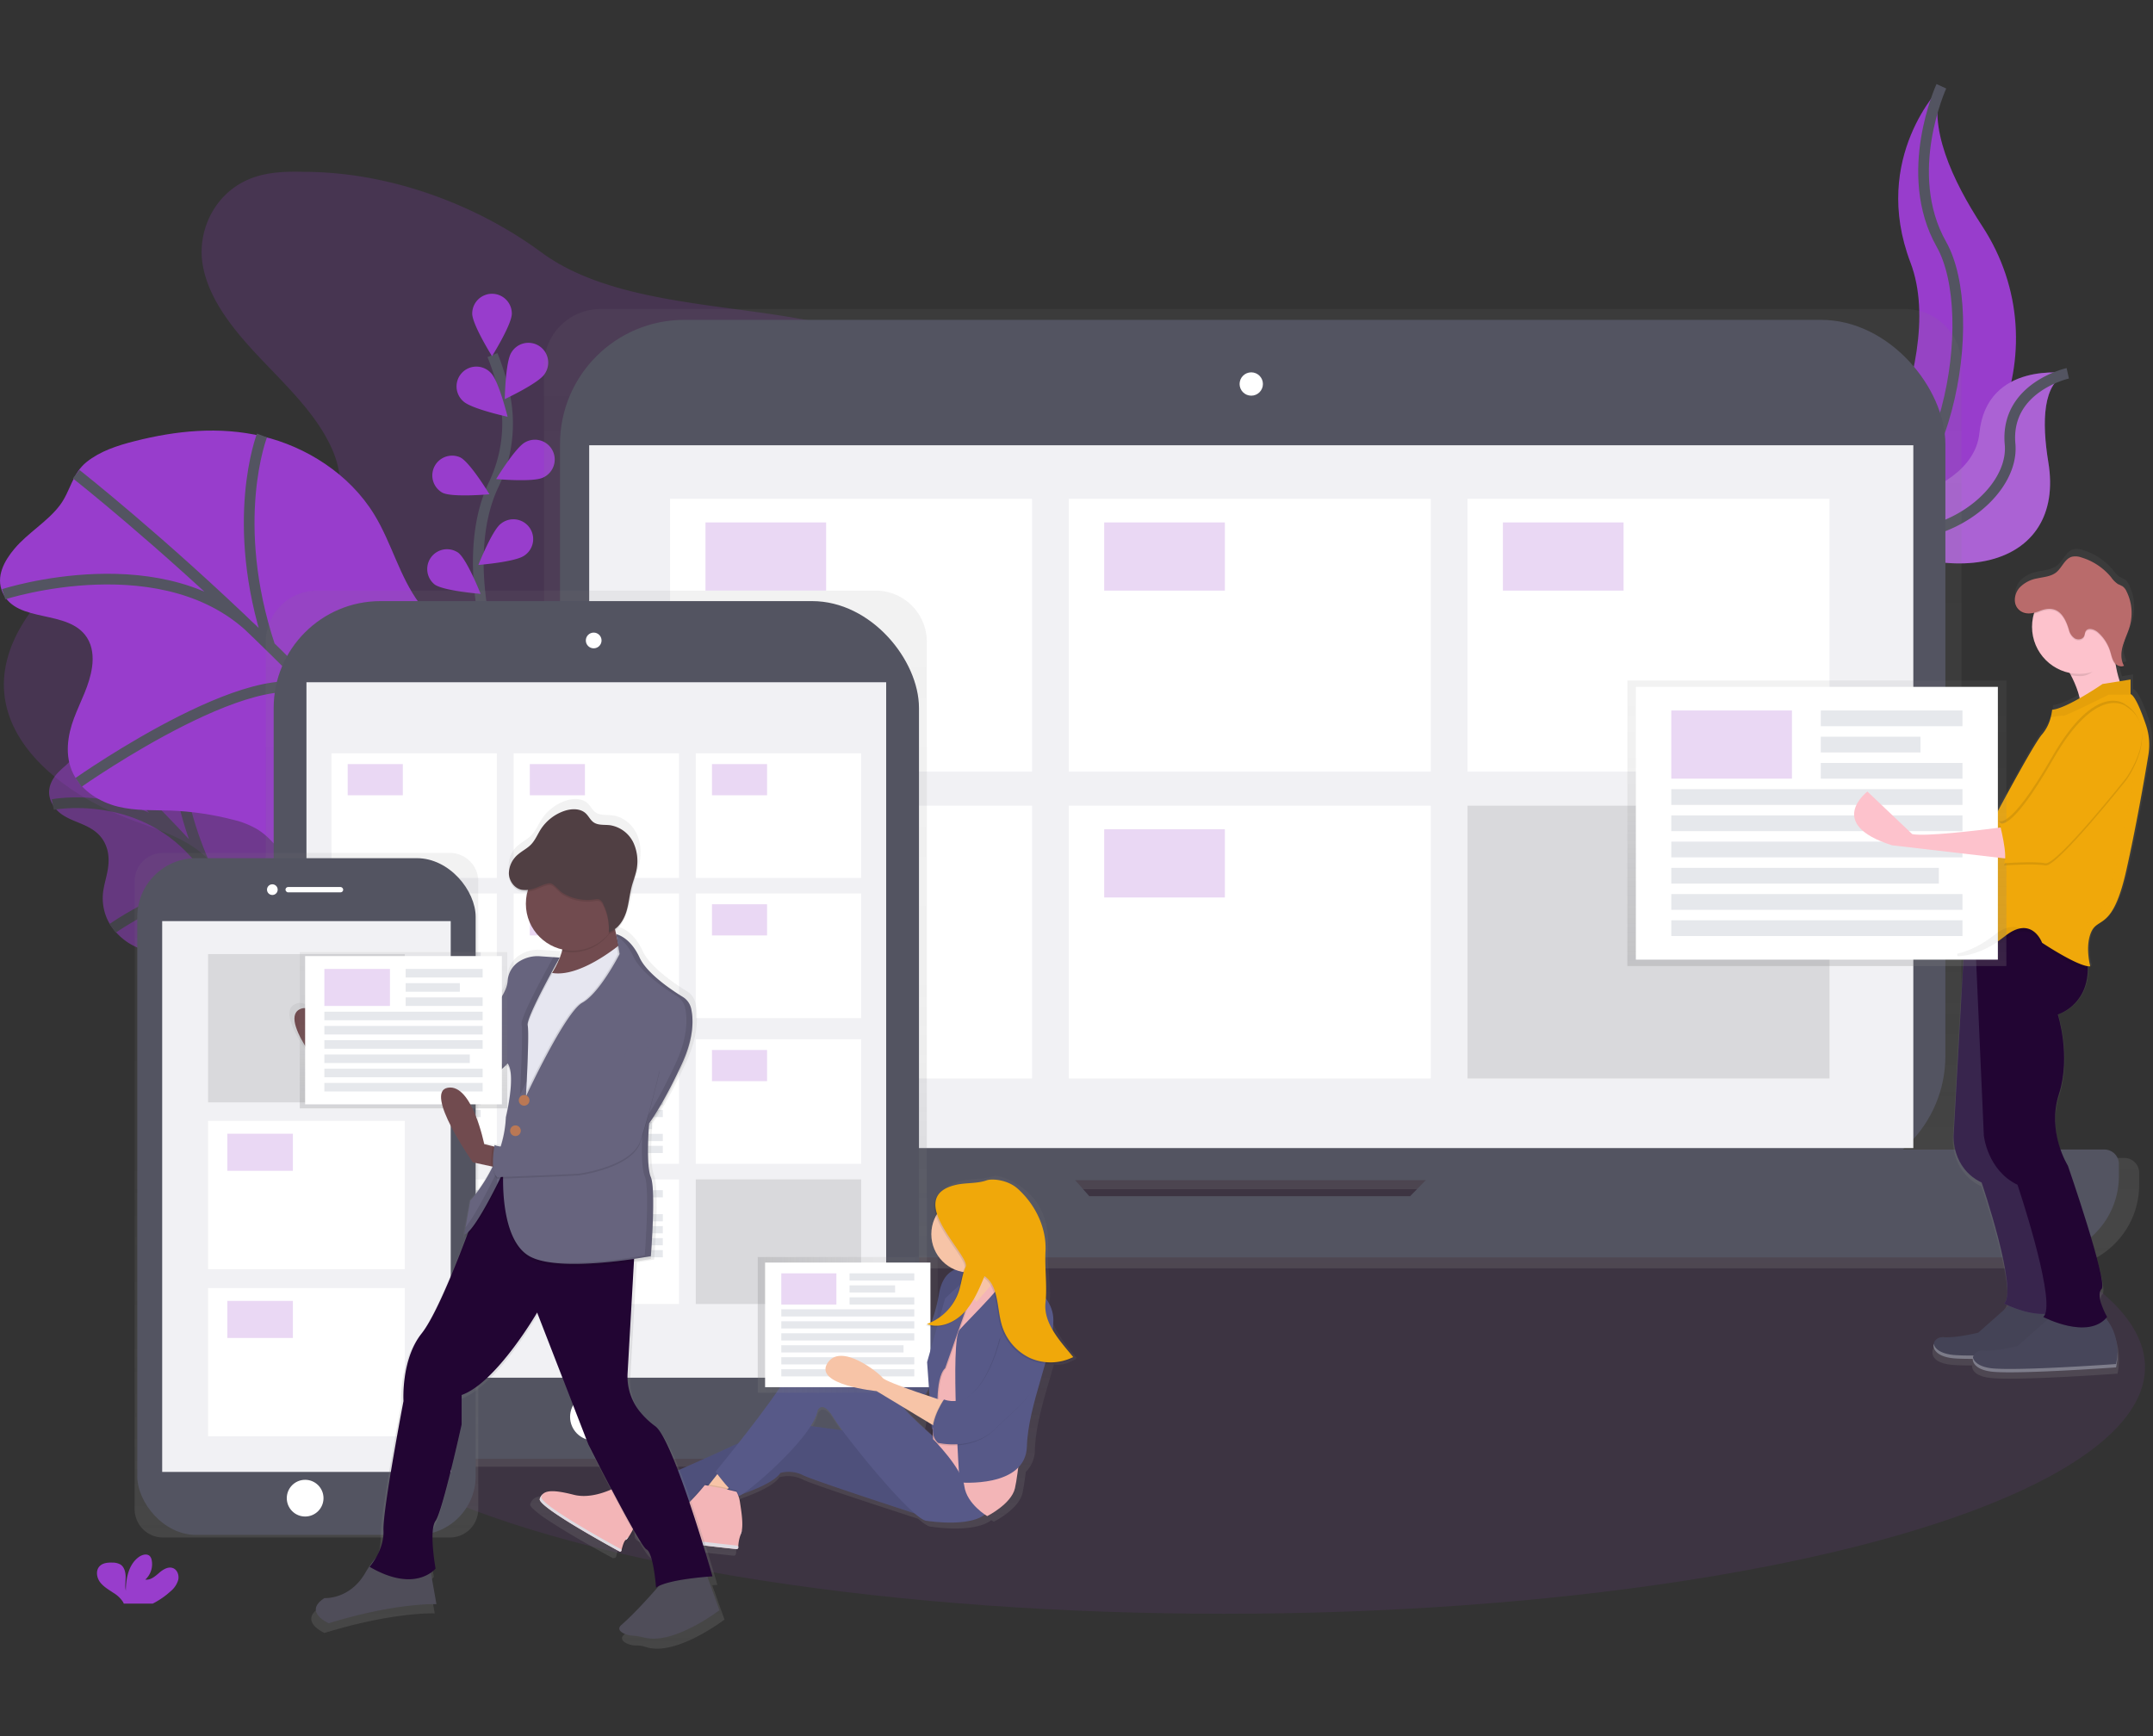 <svg xmlns="http://www.w3.org/2000/svg" viewBox="0 0 403 325"><rect x="0" y="0" width="403" height="325" fill="#333333" stroke="none"/><defs><linearGradient x1="49.997%" y1="100%" x2="49.997%" y2="-.004%" id="a"><stop stop-color="gray" stop-opacity=".25" offset="0%"/><stop stop-color="gray" stop-opacity=".12" offset="54%"/><stop stop-color="gray" stop-opacity=".1" offset="100%"/></linearGradient><linearGradient x1="50.003%" y1="99.998%" x2="50.003%" y2="0%" id="b"><stop stop-color="gray" stop-opacity=".25" offset="0%"/><stop stop-color="gray" stop-opacity=".12" offset="54%"/><stop stop-color="gray" stop-opacity=".1" offset="100%"/></linearGradient><linearGradient x1="50%" y1="100%" x2="50%" y2="0%" id="c"><stop stop-color="gray" stop-opacity=".25" offset="0%"/><stop stop-color="gray" stop-opacity=".12" offset="54%"/><stop stop-color="gray" stop-opacity=".1" offset="100%"/></linearGradient><linearGradient x1="49.994%" y1="100.059%" x2="49.994%" y2="-.001%" id="d"><stop stop-color="gray" stop-opacity=".25" offset="0%"/><stop stop-color="gray" stop-opacity=".12" offset="54%"/><stop stop-color="gray" stop-opacity=".1" offset="100%"/></linearGradient><linearGradient x1="0%" y1="49.993%" x2="100%" y2="49.993%" id="e"><stop stop-color="gray" stop-opacity=".25" offset="0%"/><stop stop-color="gray" stop-opacity=".12" offset="54%"/><stop stop-color="gray" stop-opacity=".1" offset="100%"/></linearGradient><linearGradient x1="50%" y1="100.008%" x2="50%" y2=".02%" id="f"><stop stop-color="gray" stop-opacity=".25" offset="0%"/><stop stop-color="gray" stop-opacity=".12" offset="54%"/><stop stop-color="gray" stop-opacity=".1" offset="100%"/></linearGradient><linearGradient x1="49.995%" y1="100%" x2="49.995%" y2="0%" id="g"><stop stop-color="gray" stop-opacity=".25" offset="0%"/><stop stop-color="gray" stop-opacity=".12" offset="54%"/><stop stop-color="gray" stop-opacity=".1" offset="100%"/></linearGradient><linearGradient x1="50.1%" y1="100.116%" x2="50.1%" y2="-.001%" id="h"><stop stop-color="gray" stop-opacity=".25" offset="0%"/><stop stop-color="gray" stop-opacity=".12" offset="54%"/><stop stop-color="gray" stop-opacity=".1" offset="100%"/></linearGradient><linearGradient x1="50.003%" y1="100%" x2="50.003%" y2="0%" id="i"><stop stop-color="gray" stop-opacity=".25" offset="0%"/><stop stop-color="gray" stop-opacity=".12" offset="54%"/><stop stop-color="gray" stop-opacity=".1" offset="100%"/></linearGradient></defs><g transform="translate(0 16)" fill="none" fill-rule="evenodd"><path d="M56.876 16.172c-2.988-.085-6.05 0-8.853.86-7.627 2.343-11.241 10.01-10.066 16.635 1.175 6.626 6.01 12.398 11.026 17.674 5.016 5.275 10.451 10.492 13.202 16.798 1.372 3.148 2.013 6.674.62 9.818-2.151 4.845-8.635 7.552-14.86 8.115-6.225.564-12.476-.534-18.723-.9-2.621-.153-5.316-.171-7.786.537-2.71.771-4.967 2.347-7.044 3.99-8.115 6.435-14.61 15.226-13.55 24.446 1.186 10.466 11.767 18.737 23.357 23.175 3.837 1.483 7.896 2.662 11.274 4.76 8.898 5.536 10.896 15.917 10.01 25.078-.886 9.161-3.904 18.333-2.224 27.413 1.976 10.562 10.721 20.105 22.519 24.562 10.51 3.97 23.664 3.707 32.996-1.895 4.549-2.736 7.99-6.536 10.981-10.466a84.433 84.433 0 0010.919-18.908c1.301-3.148 2.525-6.533 5.561-8.72 1.854-1.346 4.256-2.098 6.633-2.684 7.162-1.765 14.707-2.247 21.937-3.819s14.485-4.504 18.415-9.743c5.56-7.415 2.966-16.913 2.991-25.633.045-19.894 14.5-37.701 19.835-57.095 1.743-6.336 2.392-13.347-1.501-19-2.644-3.838-7.104-6.607-11.79-8.747-10.31-4.704-22.03-6.8-33.556-8.838-16.02-2.833-35.473-3.2-47.89-12.365-11.896-8.779-28.198-15.048-44.433-15.048z" fill="#983DCC" fill-rule="nonzero" opacity=".2"/><g opacity=".5"><path d="M10.136 129.52c-.793 1.171-1.446 2.873-.408 4.857 2.04 3.892 7.082 3.092 9.532 6.818a6.814 6.814 0 011.057 3.444c.093 2.11-.56 3.77-.897 5.628a9.513 9.513 0 00.971 6.428 11.352 11.352 0 005.19 4.631c1.899.838 3.708 1.053 5.525 1.46a34.001 34.001 0 016.55 2.225c1 .42 1.94.968 2.796 1.632a20.358 20.358 0 012.829 3.047l7.886 9.736a27.873 27.873 0 003.336 3.648 20.098 20.098 0 004.345 2.673c3.148 1.568 6.44 3.174 9.173 2.992 2.732-.182 4.63-2.818 3.336-6.503-1.223-3.507-4.671-6.462-6.236-9.962-2.465-5.517.764-9.64-1.3-15.163-1.98-5.31-7.53-8.869-11.075-13.718-2.543-3.448-3.96-7.46-6.25-11.081-3.338-5.19-8.306-9.162-12.977-11.171a25.185 25.185 0 00-13.035-1.806c-1.69.186-3.356.501-4.557 1.513-1.275 1.075-1.112 3.085-1.942 4.512-.953 1.642-2.77 2.573-3.849 4.16z" fill="#983DCC" fill-rule="nonzero"/><path d="M15.086 122.053s39.477 36.908 55.396 65.644M9.88 134.603s15.776-3.066 26.694 9.231M21.092 157.778s17.425-12.186 23.453-5.098M33.445 121.052s-1.835 9.328 4.768 24.566M63.802 157.255s-1.543 6.118-13.94 1.62M51.215 178.655s7.567-8.746 4.126-13.04" stroke="#535461" stroke-width="2"/></g><path d="M2.718 86.71C.864 88.9-.872 91.934.493 94.926c2.625 5.872 12.342 2.999 15.809 8.467 1.038 1.635 1.179 3.634.938 5.417-.467 3.489-2.195 6.451-3.389 9.64-1.194 3.188-1.813 7.044-.13 10.41 1.62 3.259 5.035 5.316 8.342 6.136 3.307.82 6.622.634 9.925.741 3.924.154 7.82.728 11.623 1.713 1.67.378 3.27 1.022 4.738 1.906 1.687 1.079 3.051 2.662 4.386 4.219L64.599 157.4c1.575 1.854 3.184 3.707 5.138 5.068 2.254 1.568 4.82 2.365 7.345 3.133 5.431 1.66 11.122 3.336 16.312 2.198 5.19-1.138 9.547-6.098 8.25-11.841-1.235-5.469-6.804-9.347-8.68-14.704-2.966-8.442 4.357-16.272 2.158-24.862-2.106-8.238-11.441-12.487-16.632-19.46-3.707-4.998-5.168-11.25-8.408-16.566-4.679-7.674-12.835-12.757-20.955-14.688-8.119-1.932-16.286-1.031-23.901.9-3.226.82-6.451 1.854-9.01 3.9-2.717 2.177-3.029 5.48-5.008 8.105-2.295 3.051-5.992 5.16-8.49 8.127z" fill="#983DCC" fill-rule="nonzero"/><path d="M14.266 72.77s62.905 49.494 84.07 92.538M.693 95.237s30.539-9.88 47.285 7.289M14.707 130.458s36.374-25.582 45.569-15.605M49.035 65.533s-6.27 16.087 1.483 39.47M95.026 116.625s-4.75 10.652-26.657 6.926M64.917 156.076s16.858-16.861 11.705-22.986" stroke="#535461" stroke-width="2"/><ellipse fill="#983DCC" fill-rule="nonzero" opacity=".1" cx="229.109" cy="239.931" rx="172.397" ry="46.165"/><path d="M363.386.152s-13.284 13.284-5.784 32.996c7.5 19.713-12.857 52.494-12.857 52.494s.219-.033.623-.104c27.283-4.82 40.841-36.021 25.67-59.204-5.639-8.616-10.27-18.723-7.652-26.182z" fill="#983DCC" fill-rule="nonzero"/><path d="M363.386.152s-7.5 16.283 0 29.567c7.5 13.284 1.286 50.566-18.641 55.923" stroke="#535461" stroke-width="2"/><path d="M387.047 53.884s-15.16-2.413-16.54 11.17C369.13 78.64 341.36 80.523 341.36 80.523l.519.345c22.927 15.048 44.86 9.587 41.523-10.38-1.212-7.445-1.112-14.92 3.645-16.603z" fill="#983DCC" fill-rule="nonzero"/><path d="M387.047 53.884s-15.16-2.413-16.54 11.17C369.13 78.64 341.36 80.523 341.36 80.523l.519.345c22.927 15.048 44.86 9.587 41.523-10.38-1.212-7.445-1.112-14.92 3.645-16.603z" fill="#F5F5F5" fill-rule="nonzero" opacity=".2"/><path d="M387.047 53.884s-11.768 2.595-10.8 13.28c.968 10.685-17.473 23.524-34.887 13.347M91.463 103.734s-4.916-16.683.923-28.97a26.356 26.356 0 002.132-16.535 44.33 44.33 0 00-2.34-7.76" stroke="#535461" stroke-width="2"/><path d="M95.804 42.702c0 2.047-3.707 7.975-3.707 7.975s-3.708-5.932-3.708-7.975a3.707 3.707 0 017.415 0zM101.929 54.032c-1.112 1.717-7.445 4.683-7.445 4.683s.115-6.992 1.228-8.709a3.707 3.707 0 116.217 4.026zM101.662 73.393c-1.828.92-8.79.285-8.79.285s3.63-5.976 5.453-6.896a3.707 3.707 0 113.337 6.614v-.003zM98.162 87.993c-1.646 1.216-8.616 1.764-8.616 1.764s2.566-6.502 4.212-7.719a3.707 3.707 0 114.404 5.955zM86.71 59.112c1.483 1.423 8.3 2.903 8.3 2.903s-1.671-6.789-3.14-8.212a3.707 3.707 0 10-5.16 5.312v-.003zM82.828 76.24c1.828.92 8.79.286 8.79.286s-3.629-5.977-5.453-6.896a3.707 3.707 0 00-3.337 6.614v-.004zM81.345 93.406c1.646 1.216 8.616 1.764 8.616 1.764s-2.565-6.503-4.211-7.719a3.707 3.707 0 00-4.405 5.955z" fill="#983DCC" fill-rule="nonzero"/><path d="M397.59 200.759h-31.546a10.514 10.514 0 001.112-4.698V52.405c-.004-5.83-4.732-10.555-10.562-10.555H112.395c-5.833 0-10.562 4.729-10.562 10.562v143.65c.001 1.63.382 3.238 1.112 4.697H70.282a2.792 2.792 0 00-2.792 2.791v2.25c0 8.63 6.995 15.624 15.624 15.624h301.668c8.628 0 15.623-6.995 15.623-15.623v-2.25a2.792 2.792 0 00-2.814-2.792zm-194.377 8.934l-2.707-3.073h67.146l-2.996 3.073h-61.443z" fill="url(#a)" fill-rule="nonzero"/><rect fill="#535461" fill-rule="nonzero" x="104.824" y="43.878" width="259.314" height="161.048" rx="23.26"/><path fill="#F1F1F4" fill-rule="nonzero" d="M110.286 67.353h247.851v131.566H110.286z"/><circle fill="#FFF" fill-rule="nonzero" cx="234.211" cy="55.886" r="2.184"/><path d="M272.48 199.19l-8.528 8.735h-60.06l-7.697-8.735H73.978a2.729 2.729 0 00-2.728 2.729v2.202a15.267 15.267 0 0015.286 15.267h294.816c8.432 0 15.267-6.835 15.267-15.267v-2.202a2.729 2.729 0 00-2.728-2.729H272.479z" fill="#535461" fill-rule="nonzero"/><path fill="#FFF" fill-rule="nonzero" d="M125.423 77.378h67.761v51.066h-67.761z"/><path fill="#983DCC" fill-rule="nonzero" opacity=".2" d="M132.052 81.798h22.586v12.765h-22.586z"/><path fill="#FFF" fill-rule="nonzero" d="M200.058 77.378h67.761v51.066h-67.761z"/><path fill="#983DCC" fill-rule="nonzero" opacity=".2" d="M206.683 81.798h22.586v12.765h-22.586z"/><path fill="#FFF" fill-rule="nonzero" d="M274.689 77.378h67.761v51.066h-67.761z"/><path fill="#983DCC" fill-rule="nonzero" opacity=".2" d="M281.318 81.798h22.586v12.765h-22.586z"/><path fill="#FFF" fill-rule="nonzero" d="M125.423 134.825h67.761v51.066h-67.761z"/><path fill="#983DCC" fill-rule="nonzero" opacity=".2" d="M132.052 139.244h22.586v12.765h-22.586z"/><path fill="#FFF" fill-rule="nonzero" d="M200.058 134.825h67.761v51.066h-67.761z"/><path fill="#983DCC" fill-rule="nonzero" opacity=".2" d="M206.683 139.244h22.586v12.765h-22.586z"/><path fill="#000" fill-rule="nonzero" opacity=".1" d="M274.689 134.825h67.761v51.066h-67.761z"/><path d="M163.895 94.562H59.345a9.576 9.576 0 00-9.595 9.573V249a9.576 9.576 0 009.591 9.565h104.55a9.576 9.576 0 009.592-9.565V104.135a9.572 9.572 0 00-9.588-9.573z" fill="url(#b)" fill-rule="nonzero"/><rect fill="#535461" fill-rule="nonzero" x="51.226" y="96.527" width="120.789" height="160.562" rx="20"/><path fill="#F1F1F4" fill-rule="nonzero" d="M57.362 111.717h108.513v130.187H57.362z"/><circle fill="#FFF" fill-rule="nonzero" cx="111.127" cy="103.894" r="1.472"/><circle fill="#FFF" fill-rule="nonzero" cx="111.127" cy="249.233" r="4.419"/><path fill="#FFF" fill-rule="nonzero" d="M62.052 125.019h30.95v23.327h-30.95z"/><path fill="#983DCC" fill-rule="nonzero" opacity=".2" d="M65.081 127.04h10.318v5.832H65.081z"/><path fill="#FFF" fill-rule="nonzero" d="M96.145 125.019h30.95v23.327h-30.95z"/><path fill="#983DCC" fill-rule="nonzero" opacity=".2" d="M99.171 127.04h10.318v5.832H99.171z"/><path fill="#FFF" fill-rule="nonzero" d="M130.235 125.019h30.95v23.327h-30.95z"/><path fill="#983DCC" fill-rule="nonzero" opacity=".2" d="M133.264 127.04h10.318v5.832h-10.318z"/><path fill="#FFF" fill-rule="nonzero" d="M62.052 151.26h30.95v23.327h-30.95z"/><path fill="#983DCC" fill-rule="nonzero" opacity=".2" d="M65.081 153.281h10.318v5.832H65.081z"/><path fill="#E6E8EC" fill-rule="nonzero" d="M77.864 155.524h8.523v1.346h-8.523zM65.081 162.253h24.896v1.346H65.081zM65.081 164.496h24.896v1.346H65.081zM65.081 166.739H87.96v1.346H65.081zM65.081 168.982h24.896v1.346H65.081zM65.081 171.225h24.896v1.346H65.081z"/><path fill="#FFF" fill-rule="nonzero" d="M96.145 151.26h30.95v23.327h-30.95z"/><path fill="#983DCC" fill-rule="nonzero" opacity=".2" d="M99.171 153.281h10.318v5.832H99.171z"/><path fill="#E6E8EC" fill-rule="nonzero" d="M99.171 166.739h22.879v1.346H99.171zM99.171 168.982h24.896v1.346H99.171zM99.171 171.225h24.896v1.346H99.171z"/><path fill="#FFF" fill-rule="nonzero" d="M130.235 151.26h30.95v23.327h-30.95z"/><path fill="#983DCC" fill-rule="nonzero" opacity=".2" d="M133.264 153.281h10.318v5.832h-10.318z"/><path fill="#FFF" fill-rule="nonzero" d="M62.052 178.54h30.95v23.327h-30.95z"/><path fill="#983DCC" fill-rule="nonzero" opacity=".2" d="M65.081 180.56h10.318v5.832H65.081z"/><path fill="#E6E8EC" fill-rule="nonzero" d="M77.864 180.56h12.112v1.346H77.864zM77.864 182.803h8.523v1.346h-8.523zM77.864 185.046h12.112v1.346H77.864zM65.081 187.289h24.896v1.346H65.081zM65.081 189.532h24.896v1.346H65.081zM65.081 191.775h24.896v1.346H65.081zM65.081 194.018H87.96v1.346H65.081zM65.081 196.261h24.896v1.346H65.081zM65.081 198.504h24.896v1.346H65.081z"/><path fill="#FFF" fill-rule="nonzero" d="M96.145 178.54h30.95v23.327h-30.95z"/><path fill="#983DCC" fill-rule="nonzero" opacity=".2" d="M99.171 180.56h10.318v5.832H99.171z"/><path fill="#E6E8EC" fill-rule="nonzero" d="M111.958 180.56h12.112v1.346h-12.112zM111.958 182.803h8.523v1.346h-8.523zM111.958 185.046h12.112v1.346h-12.112zM99.171 187.289h24.896v1.346H99.171zM99.171 189.532h24.896v1.346H99.171zM99.171 191.775h24.896v1.346H99.171zM99.171 194.018h22.879v1.346H99.171zM99.171 196.261h24.896v1.346H99.171zM99.171 198.504h24.896v1.346H99.171z"/><path fill="#FFF" fill-rule="nonzero" d="M130.235 178.54h30.95v23.327h-30.95z"/><path fill="#983DCC" fill-rule="nonzero" opacity=".2" d="M133.264 180.56h10.318v5.832h-10.318z"/><path fill="#FFF" fill-rule="nonzero" d="M62.052 204.781h30.95v23.327h-30.95z"/><path fill="#983DCC" fill-rule="nonzero" opacity=".2" d="M65.081 206.802h10.318v5.832H65.081z"/><path fill="#E6E8EC" fill-rule="nonzero" d="M77.864 206.802h12.112v1.346H77.864zM77.864 209.045h8.523v1.346h-8.523zM77.864 211.288h12.112v1.346H77.864zM65.081 213.531h24.896v1.346H65.081zM65.081 215.774h24.896v1.346H65.081zM65.081 218.017h24.896v1.346H65.081zM65.081 220.26H87.96v1.346H65.081zM65.081 222.503h24.896v1.346H65.081zM65.081 224.746h24.896v1.346H65.081z"/><path fill="#FFF" fill-rule="nonzero" d="M96.145 204.781h30.95v23.327h-30.95z"/><path fill="#983DCC" fill-rule="nonzero" opacity=".2" d="M99.171 206.802h10.318v5.832H99.171z"/><path fill="#E6E8EC" fill-rule="nonzero" d="M111.958 206.802h12.112v1.346h-12.112zM111.958 209.045h8.523v1.346h-8.523zM111.958 211.288h12.112v1.346h-12.112zM99.171 213.531h24.896v1.346H99.171zM99.171 215.774h24.896v1.346H99.171zM99.171 218.017h24.896v1.346H99.171z"/><path fill="#000" fill-rule="nonzero" opacity=".1" d="M130.235 204.781h30.95v23.327h-30.95z"/><path d="M84.204 143.664H30.52a5.31 5.31 0 00-5.32 5.298v117.56a5.31 5.31 0 005.32 5.297h53.684a5.31 5.31 0 005.32-5.298V148.965a5.31 5.31 0 00-5.32-5.301z" fill="url(#c)" fill-rule="nonzero"/><rect fill="#535461" fill-rule="nonzero" x="25.693" y="144.65" width="63.342" height="126.684" rx="11"/><path fill="#F1F1F4" fill-rule="nonzero" d="M30.357 156.432h54.01v103.112h-54.01z"/><circle fill="#FFF" fill-rule="nonzero" cx="50.977" cy="150.541" r="1"/><rect fill="#FFF" fill-rule="nonzero" x="53.436" y="150.048" width="10.804" height="1" rx=".5"/><circle fill="#FFF" fill-rule="nonzero" cx="57.117" cy="264.456" r="3.437"/><path fill="#000" fill-rule="nonzero" opacity=".1" d="M38.947 162.605h36.83v27.758h-36.83z"/><path fill="#FFF" fill-rule="nonzero" d="M38.947 193.833h36.83v27.758h-36.83z"/><path fill="#983DCC" fill-rule="nonzero" opacity=".2" d="M42.55 196.235h12.275v6.94H42.55z"/><path fill="#FFF" fill-rule="nonzero" d="M38.947 225.124h36.83v27.758h-36.83z"/><path fill="#983DCC" fill-rule="nonzero" opacity=".2" d="M42.55 227.526h12.275v6.94H42.55z"/><path d="M201.56 238.237c-2.492-3.021-5.51-6.495-5.087-10.518.34-3.259-.479-6.27-.315-9.535.23-4.642-.709-8.28-4.053-11.256-1.954-1.74-5.22-3.107-6.191-2.759-1.928.69-4.03.427-6.014.89-1.505.37-2.51.894-3.129 1.572-1.25 1.112-1.271 2.692-.7 4.379a7.393 7.393 0 003.663 10.38c-1.39.579-2.596 1.917-3.06 4.631a31.665 31.665 0 01-1.482 5.472c-.295.14-.597.264-.905.371.067.026.137.045.208.07-.145.056-.293.112-.438.164.267.103.543.183.823.237a31.45 31.45 0 01-4.04 7.367s-4.197.926-5.829-.694c0 0 .267.312.627.779a491.336 491.336 0 00-6.455-2.632c-1.624-.646-2.043 0-2.02.897a3 3 0 00-1.135.37c-.48-.308-.983-.578-1.505-.808-.934-.23-3.963-1.853-6.996 3.708-1.765 3.236-6.303 9.139-9.77 13.51-6.765 3.11-15.57 7.044-18.84 8.041h-2.091c-.275-.448-.468-.741-.468-.741l-.163.107-.07-.107s-4.12 2.85-8.301 2.873a7.867 7.867 0 01-1.765-.23c-1.924-.486-3.277-.7-4.245-.682-1.146-.019-1.794.252-2.198.764-.053.067-.101.138-.145.211a2.488 2.488 0 00-.122.234c-.037.081-.07.166-.104.255a.523.523 0 00.13.438c.055.08.116.157.181.23l.115.126a18.537 18.537 0 002.68 2.072c.345.234.709.471 1.09.716l.724.46.645.404.26.159.288.178.516.315.307.185.579.345.467.278c1.223.742 2.447 1.424 3.544 2.043l.771.434.075.04.493.275.856.475.59.322.274.152.296.16.06.033.511.278a.741.741 0 00.597-.163c.149-.63.512-1.98.898-2.084.385-.104 2.068-3.055 2.547-5.02h4.549c.894-.075 1.782-.21 2.658-.404-1.175.838-2.34 1.365-3.244 1.138-1.913-.474-3.726.69-3.908 1.854l-.022.07v.534c0 .023 0 .064.022.093.022.03 0 .041 0 .06.014.04.03.08.048.118v.03c.026.049.054.096.086.14l.037.049.074.093.052.051.085.082.063.052.1.074.074.048.123.07.081.045.152.07.078.034c.082.033.167.067.26.096.092.03.318.097.515.145l.196.048.286.067.152.033.623.126.304.056.248.044.571.1 1.112.182.983.149 1.279.181.282.037.46.063.66.09.452.059 1.167.148.371.044.742.09c.967.114 1.905.226 2.765.322l.998.111.504.056.215.022.604.067.338.037.411.044.582.06h.063l.371.037a.337.337 0 00.37-.33v-.037a.33.33 0 00.056-.178c.01-.555.08-1.107.208-1.646.026-.093.056-.19.085-.282l.037-.108c.041-.115.082-.23.13-.348.033-.084.062-.17.085-.256l.023-.082c0-.044.022-.092.033-.14.47-1.602-.096-4.587-.26-5.758a6.25 6.25 0 00-.255-1.112c.03.003.06.003.089 0 .241-.09.469-.215.674-.371 3.437-1.227 6.34-2.629 7.256-4.034a6.28 6.28 0 014.449.464c1.78.886 15.249 5.279 21.522 7.31 1.112.972 2.01 1.54 2.495 1.484 0 0 7.982 1.29 11.193-1.231.285.196.463.304.463.304s4.664-2.317 5.365-5.328c.226-.975.43-2.417.637-4.011a5.832 5.832 0 001.695-4.1c.144-5.061 2.105-10.841 3.559-15.99 1.765.136 2.447-.194 4.078-.995l-.07-.092.281-.119zm-26.739 7.578l-.89-.3c.302-.403.561-.835.775-1.29l.115 1.59zm-5.02 2.128l5.406 3.244.048.66a4.734 4.734 0 00.044 1.51c-2.38-2.118-5.168-4.687-5.494-5.414h-.004zm-2.206-4.723a16.177 16.177 0 01-1.412-.645l1.253.078a2.8 2.8 0 01.163.567h-.004zm-14.459 5.283s.935-2.084 3.033 1.39c.326.542.927 1.398 1.72 2.466l-6.102-.82a8.898 8.898 0 001.342-3.036h.007z" fill="url(#d)" fill-rule="nonzero"/><path d="M166.561 240.128s-4.278-1.802-7.652-3.151c-3.374-1.35-1.35 3.15-1.35 3.15s5.628 1.577 5.628 1.803c0 .226 4.727.448 4.727.448l-1.353-2.25z" fill="#F7C4A7" fill-rule="nonzero"/><path d="M166.561 240.128s-4.278-1.802-7.652-3.151c-3.374-1.35-1.35 3.15-1.35 3.15s5.628 1.577 5.628 1.803c0 .226 4.727.448 4.727.448l-1.353-2.25z" fill="#000" fill-rule="nonzero" opacity=".05"/><path d="M184.783 222.347s-7.652-4.052-9.005 3.826a32.162 32.162 0 01-5.617 13.284s-4.052.9-5.628-.675c0 0 3.826 4.501 2.024 4.953 0 0 4.053 2.925 5.854 2.025 1.802-.901 3.152-6.978 3.826-8.554.675-1.575 3.152-15.311 8.546-14.859z" fill="#575988" fill-rule="nonzero"/><path d="M184.783 222.347s-7.652-4.052-9.005 3.826a32.162 32.162 0 01-5.617 13.284s-4.052.9-5.628-.675c0 0 3.826 4.501 2.024 4.953 0 0 4.053 2.925 5.854 2.025 1.802-.901 3.152-6.978 3.826-8.554.675-1.575 3.152-15.311 8.546-14.859z" fill="#000" fill-rule="nonzero" opacity=".1"/><path d="M180.516 219.644s4.727 5.402 4.953 9.903c.226 4.5 5.402-4.727 5.854-4.953.452-.226-4.505-7.875-4.957-10.348-.452-2.473-5.85 5.398-5.85 5.398z" fill="#F7C4A7" fill-rule="nonzero"/><path fill="#F7C4A7" fill-rule="nonzero" d="M183.778 221.954l-2.98 2.699 1.405 5.684 3.826-3.6-.449-3.6zM121.541 261.965h-5.175l2.024 4.95 4.953-1.35z"/><path d="M117.56 261.25s-5.354 3.733-9.94 2.569c-4.586-1.165-5.824-.742-6.358.774-.493 1.38 12.794 8.68 14.911 9.833a.241.241 0 00.37-.16c.145-.612.494-1.924.865-2.024.485-.13 2.706-4.271 2.595-5.906-.111-1.635-2.443-5.087-2.443-5.087z" fill="#000" fill-rule="nonzero" opacity=".1"/><path d="M117.337 261.25s-5.353 3.733-9.94 2.569c-4.586-1.165-5.824-.742-6.358.774-.493 1.38 12.795 8.68 14.912 9.833a.241.241 0 00.37-.16c.145-.612.493-1.924.864-2.024.486-.13 2.707-4.271 2.595-5.906-.11-1.635-2.443-5.087-2.443-5.087z" fill="#F3B5B7" fill-rule="nonzero"/><path d="M161.608 252.285l-15.082-2.025s-24.536 11.705-27.461 11.931l.675 5.19h4.5c1.802 0 19.357-3.826 21.834-7.652a6.028 6.028 0 014.278.449c2.25 1.112 23.861 8.104 23.861 8.104l-12.605-15.997z" fill="#575988" fill-rule="nonzero"/><path d="M161.608 252.285l-15.082-2.025s-24.536 11.705-27.461 11.931l.675 5.19h4.5c1.802 0 19.357-3.826 21.834-7.652a6.028 6.028 0 014.278.449c2.25 1.112 23.861 8.104 23.861 8.104l-12.605-15.997z" fill="#000" fill-rule="nonzero" opacity=".1"/><path fill="#F7C4A7" fill-rule="nonzero" d="M134.821 259.262l-2.476 3.151 2.476 1.35 3.604-2.7z"/><path d="M177.813 255.658s-8.097-6.932-8.664-8.193c-.567-1.26-13.844-9.81-14.745-10.036-.9-.226-3.826-1.802-6.751 3.6-2.925 5.402-13.718 18.456-13.718 18.456s3.378 4.727 4.501 4.5c1.124-.226 13.718-10.803 14.63-15.982 0 0 .9-2.025 2.925 1.35 2.024 3.373 15.082 19.582 17.559 19.356 0 0 9.68 1.575 11.704-2.25 2.024-3.827-7.44-10.8-7.44-10.8z" fill="#575988" fill-rule="nonzero"/><path fill="url(#e)" fill-rule="nonzero" d="M141.836 219.318h33.704v25.4h-33.704z"/><path fill="#FFF" fill-rule="nonzero" d="M143.211 220.352h30.95v23.327h-30.95z"/><path fill="#983DCC" fill-rule="nonzero" opacity=".2" d="M146.24 222.373h10.318v5.832H146.24z"/><path fill="#E6E8EC" fill-rule="nonzero" d="M159.024 222.373h12.112v1.346h-12.112zM159.024 224.616h8.523v1.346h-8.523zM159.024 226.859h12.112v1.346h-12.112zM146.24 229.102h24.896v1.346H146.24zM146.24 231.345h24.896v1.346H146.24zM146.24 233.588h24.896v1.346H146.24zM146.24 235.831h22.879v1.346H146.24zM146.24 238.074h24.896v1.346H146.24zM146.24 240.317h24.896v1.346H146.24z"/><path d="M182.429 222.684s-2.814 1.239-3.04 6.414c-.226 5.176-5.19 13.955-5.19 13.955l.448 10.355s5.402 5.402 5.854 8.78c.452 3.377 4.282 5.627 4.282 5.627s4.5-2.25 5.19-5.19c.69-2.94 1.113-10.129 2.251-12.832 1.138-2.702.449-19.582.449-19.582l-3.378-5.855-1.802-2.024-4.727 5.402s-2.588-3.478-.337-5.05z" fill="#F3B5B7" fill-rule="nonzero"/><path d="M175.789 250.03s-.675-8.104 1.35-9.902l4.052-11.493s1.464-5.513 1.238-5.965c-.226-.453-5.29 4.39-5.29 4.39l-3.378 11.93.9 12.605 1.128-1.564z" fill="#000" fill-rule="nonzero" opacity=".1"/><path d="M175.563 250.03s-.675-8.104 1.35-9.902l4.051-11.493s1.576-5.628 1.35-6.077c-.226-.448-5.402 4.501-5.402 4.501l-3.377 11.93.9 12.606 1.128-1.564z" fill="#575988" fill-rule="nonzero"/><path d="M177.138 246.43s-11.263-3.6-11.93-4.5c-.668-.901-7.879-6.752-10.355-2.703-2.477 4.049 9.228 5.19 9.228 5.19l11.93 7.204 1.127-5.19z" fill="#F7C4A7" fill-rule="nonzero"/><path d="M135.307 262.391l-3.337-.6s-5.457 6.988-8.297 6.28c-2.84-.708-5.457 2.35-2.454 3.337 2.714.886 14.426 2.128 16.665 2.358a.326.326 0 00.37-.32c.011-.868.18-1.727.497-2.535.601-1.483 0-4.642-.166-5.843a5.813 5.813 0 00-.657-2.02l-2.62-.657z" fill="#000" fill-rule="nonzero" opacity=".1"/><path d="M135.255 262.61l-3.336-.6s-5.45 6.992-8.309 6.28c-2.858-.712-5.457 2.35-2.454 3.336 2.714.887 14.426 2.129 16.665 2.358a.326.326 0 00.37-.318c.011-.869.18-1.728.497-2.536.601-1.483 0-4.642-.166-5.843a5.813 5.813 0 00-.657-2.02l-2.61-.657z" fill="#F3B5B7" fill-rule="nonzero"/><circle fill="#000" fill-rule="nonzero" opacity=".1" cx="182.203" cy="215.032" r="7.204"/><circle fill="#F7C4A7" fill-rule="nonzero" cx="181.528" cy="215.032" r="7.204"/><path d="M188.617 222.12s8.553 2.926 8.553 9.006-4.727 15.757-4.953 23.635c-.227 7.879-12.606 6.752-12.606 6.752s-1.802-26.56 0-28.589c1.802-2.028 9.907-9.902 9.006-10.803z" fill="#575988" fill-rule="nonzero"/><path d="M187.04 234.726s-3.15 13.955-10.58 11.493c0 0-3.826 5.628-1.112 8.105 0 0 6.528 1.575 10.803-2.703 4.275-4.278 7.419-5.861 8.094-11.052.674-5.19 1.112-12.38-1.113-11.704-2.224.674-6.091 5.861-6.091 5.861z" fill="#000" fill-rule="nonzero" opacity=".1"/><path d="M187.267 234.5s-3.151 13.955-10.581 11.493c0 0-3.826 5.628-1.112 8.105 0 0 6.529 1.575 10.803-2.703 4.275-4.279 7.415-5.854 8.105-11.03.69-5.175 1.112-12.379-1.112-11.704-2.225.675-6.103 5.839-6.103 5.839z" fill="#575988" fill-rule="nonzero"/><path d="M138.881 270.407c0 .022 0 .044-.022.063-.161.384-.285.782-.37 1.19.051-.178.114-.37.188-.538.095-.23.164-.47.204-.715zM121.337 270.97c-.926-.304-1.316-.804-1.33-1.33-.371.74-.141 1.556 1.167 1.986 2.714.887 14.43 2.129 16.665 2.358a.326.326 0 00.371-.322.33.33 0 00-.293-.334c-2.465-.267-13.903-1.487-16.58-2.358zM101.347 264.197c.057-.166.13-.326.219-.479a2.195 2.195 0 00-.53.875c-.494 1.38 12.794 8.676 14.91 9.833a.245.245 0 00.372-.16.245.245 0 00-.119-.27c-2.35-1.283-15.341-8.435-14.852-9.8zM117.478 271.845c-.119.034-.237.19-.345.412h.037c.097-.026.267-.219.475-.52a.437.437 0 01-.167.108z" fill="#DDDBE2" fill-rule="nonzero"/><path d="M180.527 221.372c-.634 1.398-.767 2.966-1.235 4.449a9.777 9.777 0 01-6.024 6.25c2.34.935 5.098-.207 6.907-2.098 1.809-1.89 2.866-4.408 3.881-6.855 2.625 1.765 2.306 5.82 3.185 8.98a9.958 9.958 0 005.302 6.336 9.491 9.491 0 008.12-.163c-2.407-2.937-5.833-6.963-5.425-10.87.33-3.167-1.943-5.584-1.783-8.758.222-4.508-1.483-6.788-4.727-9.68-1.887-1.69 1.082-4.078-1.35-3.377-.956.274-1.965-.742-2.903-.412-1.853.667-3.889.415-5.802.864-9.947 2.328 2.773 13.291 1.854 15.334z" fill="#000" fill-rule="nonzero" opacity=".1"/><path d="M180.753 221.146c-.634 1.397-.767 2.966-1.234 4.449a9.777 9.777 0 01-6.025 6.25c2.34.935 5.098-.207 6.907-2.098 1.81-1.89 2.866-4.408 3.882-6.855 2.624 1.765 2.306 5.82 3.184 8.98a9.958 9.958 0 005.302 6.335 9.491 9.491 0 008.12-.163c-2.407-2.936-5.606-6.302-5.191-10.195.33-3.166-.163-6.418 0-9.591.222-4.509-1.984-8.85-5.213-11.742-1.887-1.69-4.82-1.905-5.772-1.568-1.854.667-3.89.415-5.803.864-9.958 2.332 2.77 13.291 1.843 15.334z" fill="#F0A80A" fill-rule="nonzero"/><path d="M60.74 289.69c12.975-3.994 20.635-3.664 20.635-3.664l-1.064-6.032a4.56 4.56 0 00.897-.79s-1.331-7.322 0-9.153c1.331-1.832 4.994-18.47 4.994-18.47v-5.662c6.673-2.328 14.478-15.809 14.478-15.809l9.82 25.289s9.818 19.471 11.149 20.135c1.064.53 1.594 4.887 1.768 6.618l-.081.026c.04.419.06.678.06.678l.077-.052v.052c.165-.115.338-.216.519-.304-1.917 2.203-4.786 5.369-7.174 7.46-1.316 1.153 1.046 2.043 2.15 2.024a5.42 5.42 0 011.854.263c5.595 1.932 14.793-5.12 14.793-5.12l-2.302-6.421c.6-.048.97-.07.97-.07s-7.488-26.294-10.984-28.793a15.942 15.942 0 01-2.966-2.81 10.38 10.38 0 01-2.347-7.207l1.227-21.574c1.972-.289 3.244-.53 3.244-.53s.46-5.895.445-10.418c0-2.354-.096-4.42-.445-5.227-.411-.957-.541-2.87-.549-4.79 0-2.596.215-5.028.215-5.028s2.662-3.496 6.325-11.493c1.613-3.518 2.032-6.303 1.995-8.297.025-.93-.065-1.858-.267-2.766a3.466 3.466 0 00-1.568-2.176c-2.106-1.29-6.9-4.475-8.312-7.56-1.795-3.915-4.386-4.47-4.49-4.493l-.16-.69a6.47 6.47 0 002.084-3.158c.541-1.669.653-3.448 1.112-5.143.223-.815.53-1.605.742-2.42.21-.821.312-1.667.3-2.514a7.786 7.786 0 00-.741-3.578c-.86-1.768-2.573-3.159-4.523-3.389-1.076-.126-2.266.06-3.148-.567-.608-.434-.927-1.171-1.483-1.687-1.057-1-2.747-.949-4.123-.482a8.783 8.783 0 00-4.508 3.511c-.641.986-1.09 2.117-1.913 2.966-.693.708-1.602 1.16-2.365 1.79a4.82 4.82 0 00-1.854 3.708v.334c.037 1.431 1.034 2.855 2.436 3.144.367.068.742.078 1.112.03a8.987 8.987 0 006.67 11.107c-.023.119-.049.237-.075.37h.078c-.16.578-.36 1.143-.6 1.692h-.108l.27-.482-3.818-.264a6.4 6.4 0 00-3.233.605c-1.316.637-2.754 1.853-2.932 4.152-.334 4.308-8.49 10.796-8.49 10.796-2.83 4.494-21.303 5.324-21.303 5.324s.081.104.118.16l-.37-.071-1.398-.256s-4.327-12.813-8.487-10.485c-4.16 2.329 7.156 14.979 7.156 14.979l3.27.218.33.023c-.12.829-.292 1.65-.516 2.458-.044.163-.077.267-.085.292 0 0 8.601-.993 15.909-.834h.66l.467-.022c.37 4.015 6.095 12.175 6.095 12.175l3.533.742.267.055a29.541 29.541 0 01-4.3 6.522l-1.165 6.492.093-.023-.093.523c.2-.048.384-.145.538-.282-2.28 6.05-6.062 15.468-8.69 18.753-3.993 4.994-3.497 12.976-3.497 12.976s-3.992 20.97-3.826 24.795a9.862 9.862 0 01-1.442 5.239c-.783.9-1.471 1.877-2.054 2.918-2.995 5.16-7.822 4.82-7.822 4.82-4.16 2.676.815 4.841.815 4.841zm25.703-101.507l.43-.17.1-.041.412-.178.07-.034.37-.17.082-.037.393-.197.093-.048.37-.197h.03l.371-.215.09-.052.37-.215.06-.037.322-.196.074-.045.345-.218.078-.052.318-.212.03-.018.326-.226.075-.052.31-.223.05-.033.273-.2.06-.045.285-.218.06-.045.26-.204h.021l.264-.211.055-.045.249-.204.022-.018.222-.19.037-.033.22-.189.032-.03.2-.181.193-.174.026-.026.371-.37.541-.045c.46.596.642 1.653.66 2.865-.052 3.111-.993 6.952-.993 6.952a21.677 21.677 0 01-.986 5.613 3.307 3.307 0 01-1.176-.285s-.022.118-.055.318l-.32-.081-1.62-.404s-1.345-6.852-4.07-9.684z" fill="url(#f)" fill-rule="nonzero"/><path d="M131.574 276.824l3.088 8.605s-8.457 6.488-13.951 5.146a15.356 15.356 0 00-2.521-.408c-1.138-.085-3.096-.912-1.887-1.968 3.9-3.411 9.098-9.747 9.098-9.747l6.173-1.628zM80.233 276.012l1.46 8.287s-7.474-.327-20.146 3.574c0 0-4.875-2.114-.812-4.713 0 0 4.713.327 7.638-4.712 2.925-5.038 4.712-4.386 4.712-4.386l7.148 1.95z" fill="#4F4D59" fill-rule="nonzero"/><path d="M118.902 215.896l-1.431 25.21a10.43 10.43 0 002.487 7.375c.791.939 1.693 1.779 2.685 2.502 3.41 2.436 10.721 28.107 10.721 28.107s-8.286.485-10.558 2.113c0 0-.486-6.5-1.787-7.148-1.302-.649-10.885-19.65-10.885-19.65l-9.592-24.699s-7.637 13.162-14.136 15.434v5.525s-3.574 16.246-4.875 18.033c-1.302 1.787 0 8.935 0 8.935s-3.738 4.712-12.346-.327c0 0 2.762-3.088 2.595-6.825-.167-3.737 3.744-24.202 3.744-24.202s-.485-7.786 3.411-12.672c3.897-4.887 10.381-23.558 10.381-23.558l4.471-9.62 25.115 15.467z" fill="#220533" fill-rule="nonzero"/><g opacity=".1" fill="#220533" fill-rule="nonzero"><path d="M131.818 279.097s-7.31-25.67-10.722-28.106a15.479 15.479 0 01-2.82-2.666 10.31 10.31 0 01-2.348-7.207l1.431-25.21-23.96-14.771.325-.701 25.096 15.467-1.431 25.211a10.31 10.31 0 002.347 7.207 15.479 15.479 0 002.821 2.666c3.411 2.436 10.722 28.106 10.722 28.106s-8.286.486-10.559 2.114c0 0-.018-.253-.059-.664 3.196-1.094 9.157-1.446 9.157-1.446zM79.992 277.644s-1.301-7.148 0-8.935c1.301-1.787 4.875-18.033 4.875-18.033v-5.524c6.5-2.277 14.137-15.435 14.137-15.435l.567 1.465c-2.202 3.492-8.079 12.164-13.24 13.97v5.524s-3.573 16.246-4.875 18.033c-1.3 1.787 0 8.935 0 8.935s-1.813 2.28-5.817 1.972c2.985-.256 4.353-1.972 4.353-1.972z"/></g><path d="M63.012 187.627l3.192.211 1.683.111v-4.078l-2.224-.4-1.368-.249s-4.223-12.509-8.287-10.236c-4.063 2.273 7.004 14.64 7.004 14.64zM114.19 154.16s2.113 8.123 2.762 13.161c.648 5.038-15.108.975-15.108.975s6.01-7.311 2.595-11.211l9.75-2.925z" fill="#714B4F" fill-rule="nonzero"/><path d="M97.132 187.953l-.327 3.088 5.035-.326 5.035-4.386 5.034-14.136 3.256-5.031 2.435-3.089-.975-3.737s-.445.37-1.197.964c-2.473 1.895-8.279 5.828-12.52 4.742a5.057 5.057 0 01-.579-.182l-6.336 10.885 1.139 11.208z" fill="#E6E6F0" fill-rule="nonzero"/><path d="M115.328 159.376s2.595.486 4.386 4.386c1.375 3 6.013 6.091 8.086 7.363a3.466 3.466 0 011.572 2.191c.418 1.854.578 5.302-1.698 10.27-3.574 7.785-6.173 11.21-6.173 11.21s-.65 7.787.326 10.074c.975 2.288 0 14.785 0 14.785s-17.054 3.248-22.745 0c-5.691-3.247-4.876-15.79-4.876-15.79s-5.36 11.382-7.3 11.708l1.113-6.336s6.336-6.825 6.673-15.597c0 0 1.95-7.96.326-10.073 0 0-27.457 2.276-29.081.326 0 0 18.033-.812 20.795-5.19 0 0 7.96-6.336 8.286-10.559a4.671 4.671 0 012.436-3.826 6.362 6.362 0 013.64-.812l3.671.252s-6.332 11.19-5.995 12.672c.338 1.483-.326 13.321-.326 13.321s7.311-15.76 10.559-17.547c3.248-1.787 6.974-9.12 6.974-9.12l-.65-3.708" fill="#000" fill-rule="nonzero" opacity=".1"/><path d="M97.132 187.953l-.327 3.088 5.035-.326 5.035-4.386 5.034-14.136 3.256-5.031 2.435-3.089-.975-3.737s-.445.37-1.197.964l.222 1.283s-3.737 7.337-6.985 9.124c-3.247 1.787-10.558 17.547-10.558 17.547s.648-11.864.326-13.32c-.223-.994 2.625-6.47 4.475-9.892a5.057 5.057 0 01-.579-.182l-6.336 10.885 1.139 11.208zM66.204 187.842l1.683.111v-4.078l-2.224-.4c.782 1.037.756 2.84.541 4.367z" fill="#000" fill-rule="nonzero" opacity=".1"/><path d="M115.328 158.872s2.595.485 4.386 4.386c1.375 2.999 6.013 6.091 8.086 7.363a3.466 3.466 0 011.572 2.19c.418 1.854.578 5.302-1.698 10.27-3.574 7.786-6.173 11.212-6.173 11.212s-.65 7.785.326 10.073c.975 2.287 0 14.785 0 14.785s-17.054 3.248-22.745 0c-5.691-3.248-4.876-15.76-4.876-15.76s-5.36 11.37-7.3 11.693l1.113-6.336s6.336-6.825 6.673-15.597c0 0 1.95-7.96.326-10.073 0 0-6.336 6.825-13.484 6.673-7.148-.152-15.597.812-15.597.812s1.624-5.19 0-7.148c0 0 18.033-.812 20.795-5.19 0 0 7.96-6.336 8.286-10.56a4.671 4.671 0 012.44-3.84 6.362 6.362 0 013.64-.812l3.67.252s-6.335 11.204-5.998 12.665c.338 1.46-.326 13.32-.326 13.32s7.311-15.76 10.559-17.547c3.248-1.787 6.985-9.124 6.985-9.124l-.65-3.707" fill="#67647E" fill-rule="nonzero"/><path d="M118.902 175.93s-3.9 13.161-6.173 14.785c-2.273 1.624-16.083 9.91-20.147 7.96 0 0-.975 4.875.486 6.01 0 0 15.149-.593 15.271-.65 0 0 9.91-1.3 11.534-6.172 1.624-4.872 3.574-13.161 3.574-13.161l-4.545-8.772z" fill="#000" fill-rule="nonzero" opacity=".1"/><circle fill="#BA7855" fill-rule="nonzero" cx="98.107" cy="189.985" r="1"/><circle fill="#BA7855" fill-rule="nonzero" cx="96.483" cy="195.672" r="1"/><g opacity=".1" fill="#000" fill-rule="nonzero"><path d="M120.689 218.984s.975-12.509 0-14.785-.327-10.073-.327-10.073 2.596-3.411 6.173-11.211c2.277-4.968 2.114-8.416 1.698-10.27a3.466 3.466 0 00-1.575-2.191c-2.073-1.272-6.71-4.364-8.083-7.363-1.008-2.199-2.272-3.315-3.188-3.867l-.063-.37s2.595.485 4.386 4.385c1.375 3 6.013 6.091 8.082 7.363a3.466 3.466 0 011.576 2.191c.419 1.854.578 5.302-1.698 10.27-3.574 7.785-6.173 11.211-6.173 11.211s-.649 7.786.326 10.073c.975 2.288 0 14.786 0 14.786s-12.186 2.32-19.394 1.079c7.282.863 18.26-1.228 18.26-1.228zM98.77 175.93c.223 1 0 6.888-.181 10.492-.786 1.605-1.28 2.665-1.28 2.665s.65-11.863.327-13.32c-.308-1.39 5.398-11.586 5.965-12.606l1.183.082s-6.351 11.226-6.014 12.687zM80.396 189.577c7.148.163 13.484-6.674 13.484-6.674.192.266.331.565.412.883-1.854 1.746-7.045 6.073-12.758 5.932-7.148-.163-15.597.812-15.597.812s.033-.108.085-.293c4.776-.487 9.574-.707 14.374-.66zM93.068 203.224s-.067 1.016-.03 2.54c-1.69 3.336-4.767 9.09-6.143 9.32l.241-1.335c2.366-2.97 5.932-10.525 5.932-10.525z"/></g><path fill="url(#g)" fill-rule="nonzero" d="M56.112 162.223h38.836v29.267H56.112z"/><path fill="#FFF" fill-rule="nonzero" d="M57.113 162.976h36.83v27.758h-36.83z"/><path fill="#983DCC" fill-rule="nonzero" opacity=".2" d="M60.717 165.378h12.275v6.94H60.717z"/><path fill="#E6E8EC" fill-rule="nonzero" d="M75.929 165.378H90.34v1.602H75.929zM75.929 168.048h10.144v1.602H75.929zM75.929 170.717H90.34v1.602H75.929zM60.717 173.386h29.626v1.602H60.717zM60.717 176.056h29.626v1.602H60.717zM60.717 178.721h29.626v1.602H60.717zM60.717 181.391h27.224v1.602H60.717zM60.717 184.06h29.626v1.602H60.717zM60.717 186.73h29.626v1.602H60.717z"/><path d="M88.52 201.6l3.45.742 2.722.56-1.46-4.079-1.017-.256-1.583-.393s-2.272-11.363-6.821-10.547c-4.55.815 4.708 13.973 4.708 13.973z" fill="#714B4F" fill-rule="nonzero"/><path d="M91.97 202.327l2.722.574-1.46-4.078-1.017-.256a16.228 16.228 0 00-.244 3.76z" fill="#000" fill-rule="nonzero" opacity=".1"/><path d="M118.902 175.607s-3.9 13.162-6.173 14.785c-2.273 1.624-16.083 9.91-20.147 7.96 0 0-.975 4.876.486 6.01 0 0 15.149-.593 15.271-.649 0 0 9.91-1.301 11.534-6.173 1.624-4.871 3.574-13.161 3.574-13.161l-4.545-8.772z" fill="#67647E" fill-rule="nonzero"/><path d="M114.026 154.486s.33 1.271.772 3.121a8.768 8.768 0 01-9.684 4.45c.389-1.669.304-3.337-.838-4.66l9.75-2.911z" fill="#000" fill-rule="nonzero" opacity=".1"/><circle fill="#714B4F" fill-rule="nonzero" cx="107.205" cy="153.188" r="8.772"/><path d="M99.586 150.77a4.697 4.697 0 01-1.958.12c-1.368-.282-2.343-1.672-2.376-3.07a4.716 4.716 0 011.81-3.622c.74-.62 1.63-1.06 2.309-1.75.804-.82 1.242-1.924 1.854-2.888a8.575 8.575 0 014.404-3.426c1.346-.456 2.992-.508 4.026.47.53.501.842 1.224 1.435 1.647.86.612 2.024.43 3.074.552a5.858 5.858 0 014.415 3.307 8.275 8.275 0 01.43 5.62c-.204.798-.5 1.573-.719 2.366-.456 1.654-.564 3.389-1.09 5.02-.526 1.631-1.613 3.226-3.255 3.708.13-1.83-.231-3.66-1.046-5.302a1.52 1.52 0 00-.741-.823 1.798 1.798 0 00-.894 0 8.898 8.898 0 01-5.932-1.201c-.622-.371-1.594-1.672-2.261-1.802-.842-.152-2.595.875-3.485 1.075z" fill="#000" fill-rule="nonzero" opacity=".1"/><path d="M99.586 150.445a4.697 4.697 0 01-1.958.118c-1.368-.281-2.343-1.672-2.376-3.07a4.716 4.716 0 011.81-3.622c.74-.619 1.63-1.06 2.309-1.75.804-.819 1.242-1.924 1.854-2.888a8.575 8.575 0 014.404-3.425c1.346-.456 2.992-.508 4.026.47.53.501.842 1.224 1.435 1.647.86.611 2.024.43 3.074.552a5.858 5.858 0 014.415 3.307 8.275 8.275 0 01.43 5.62c-.204.798-.5 1.573-.719 2.366-.456 1.653-.564 3.389-1.09 5.02-.526 1.631-1.613 3.225-3.255 3.707.13-1.829-.231-3.659-1.046-5.301a1.52 1.52 0 00-.741-.823 1.798 1.798 0 00-.894 0 8.898 8.898 0 01-5.932-1.202c-.622-.37-1.594-1.672-2.261-1.801-.842-.152-2.595.878-3.485 1.075z" fill="#503F43" fill-rule="nonzero"/><path d="M31.947 281.874a4.327 4.327 0 001.42-2.143c.185-.853-.178-1.872-.994-2.184-.912-.348-1.887.282-2.624.923-.738.642-1.587 1.368-2.555 1.231a3.885 3.885 0 001.201-3.637 1.52 1.52 0 00-.333-.741c-.508-.542-1.424-.308-2.032.118-1.928 1.357-2.465 3.975-2.477 6.333-.192-.85-.03-1.735-.037-2.595-.007-.86-.244-1.854-.978-2.307a2.966 2.966 0 00-1.483-.352c-.868-.033-1.832.056-2.425.69-.742.786-.545 2.11.096 2.966.642.856 1.613 1.409 2.51 2.01a5.561 5.561 0 011.795 1.708c.054.097.099.199.133.304h5.424c1.22-.62 2.35-1.401 3.36-2.324z" fill="#983DCC" fill-rule="nonzero"/><path d="M402.314 118.894c-.767-2.246-1.876-5.094-2.75-5.765a.82.82 0 00-.175-.107h-.108v-2.777l-2.068.33a19.78 19.78 0 01-.742-3.074c.408.408 1.02.531 1.554.312a2.59 2.59 0 01-.093-.175l.093-.04a3.845 3.845 0 01-.5-1.884 6.862 6.862 0 01.285-1.78c.37-1.278.997-2.472 1.345-3.759a9.135 9.135 0 00.312-2.54 9.269 9.269 0 00-.964-4.189 2.447 2.447 0 00-.742-.956 9.45 9.45 0 00-.897-.438 4.846 4.846 0 01-1.305-1.301 11.7 11.7 0 00-5.654-3.774 3.31 3.31 0 00-1.809-.145c-1.39.371-1.894 2.095-3.022 3-.993.797-2.357.878-3.607 1.145s-2.506.797-3.359 1.761a3.644 3.644 0 00-.9 2.429c-.07.847.306 1.67.993 2.172.78.51 1.746.647 2.636.37a8.965 8.965 0 006.788 11.272l.241.433a18.567 18.567 0 011.683 4.394c-1.905 1.079-3.985 2.09-5.242 2.187-.05.491-.142.977-.274 1.453a8.016 8.016 0 01-1.65 3.244c-1.71 1.92-9.395 16.44-9.395 16.44s-.24.578-.638 1.564c-4.771.586-12.56 1.43-14.733.997l-8.527-8.112s-2.758 2.106-2.517 4.664l-1.539-1.46s-8.112 6.19 4.697 10.247l19.49 2.261c-1.853 5.602-3.588 12.124-3.05 15.672h.159a7.37 7.37 0 001.112-.086l-.034.63-1.876 33.613s-.426 6.19 5.34 8.964c0 0 7.043 20.706 4.27 23.057 0 0 .33.174.886.415l-5.794 5.135s-4.271 1.068-6.618.853a1.694 1.694 0 00-1.873 1.26c0 .045 0 .089-.022.134v.411c0 .015 0 .093.026.137v.052c.013.05.029.099.048.148l.019.045c.018.048.04.096.067.145v.033c.026.048.055.093.085.14l.026.042c.034.049.073.098.115.148l.033.037c.045.052.093.1.141.148l.022.019.16.137.033.026c.06.048.126.093.193.137l.044.03c.07.044.145.089.223.13h.033l.241.118h.034l.281.111.06.023.307.1h.052l.338.089h.026l.37.074h.074l.4.06h.079l.452.044c.879.066 2.061.092 3.43.085V239.828c0 .044 0 .092.025.137v.052c.013.05.029.099.049.148l.018.045c.019.048.04.096.067.144v.033c.026.049.055.093.085.141l.026.041c.035.05.073.099.115.148l.033.037c.045.052.093.1.141.149l.022.018.16.138.033.025c.06.049.126.093.193.138l.048.03c.07.044.145.088.223.13h.033l.241.118h.033l.282.11.06.023.307.1h.052l.338.09h.025l.371.073h.074l.4.06h.079l.452.044c5.561.427 23.268-.853 23.268-.853v-.111c.174-.826 1.027-5.631-1.998-9.183.089-.093.178-.193.26-.297 0 0-2.348-4.056-1.069-5.338 1.28-1.283-6.402-23.483-6.402-23.483s-4.056-6.403-1.71-13.662c2.347-7.26-.215-15.156-.215-15.156s5.599-1.665 5.714-8.557v-.642c.122.018.246.025.37.023.08.005.159.005.238 0 0 0-1.068-3.841.215-6.618 1.282-2.777 4.056-.215 6.617-11.527 1.854-8.186 3.485-17.603 4.245-22.185.33-1.84.215-3.731-.337-5.517zm-48.72 24.013l-1.946-1.853c.645.267 1.36.53 2.162.782l7.34.853c-3.277.304-6.32.467-7.556.222v-.004z" fill="url(#h)" fill-rule="nonzero"/><path d="M372.176 141.821s-15.1 2.099-18.248 1.483l-8.39-7.97s-7.97 6.083 4.616 10.065l23.49 2.725-1.468-6.303z" fill="#FDC2CC" fill-rule="nonzero"/><path d="M372.176 141.821s-15.1 2.099-18.248 1.483l-8.39-7.97s-7.97 6.083 4.616 10.065l23.49 2.725-1.468-6.303z" fill="#000" fill-rule="nonzero" opacity=".05"/><path d="M377.63 226.974l-7.34 6.503s-4.194 1.049-6.504.838c-2.31-.212-3.355 3.566 2.099 3.985 5.453.42 22.86-.838 22.86-.838s1.68-6.71-3.355-10.488h-7.76z" fill="#47465A" fill-rule="nonzero"/><path d="M377.63 226.974l-7.34 6.503s-4.194 1.049-6.504.838c-2.31-.212-3.355 3.566 2.099 3.985 5.453.42 22.86-.838 22.86-.838s1.68-6.71-3.355-10.488h-7.76z" fill="#000" fill-rule="nonzero" opacity=".05"/><path d="M389.008 234.556c-.012.764-.1 1.525-.263 2.272 0 0-17.425 1.257-22.86.838-2.621-.2-3.737-1.179-3.938-2.117-.237 1.075.712 2.5 3.938 2.747 5.453.42 22.86-.837 22.86-.837a12.12 12.12 0 00.263-2.903z" fill="#FFF" fill-rule="nonzero" opacity=".3"/><path d="M386.227 108.054s4.616 6.503 2.937 10.907c-1.68 4.404 8.798-4.616 8.798-4.616s-3.356-5.872-1.68-12.164l-10.055 5.873z" fill="#FDC2CC" fill-rule="nonzero"/><path d="M384.985 229.488l-7.34 6.502s-4.193 1.05-6.503.838c-2.31-.211-3.355 3.567 2.098 3.986 5.454.419 22.86-.838 22.86-.838s1.68-6.71-3.355-10.488h-7.76z" fill="#47465A" fill-rule="nonzero"/><path d="M387.07 228.02c-1.095 1.349-2.637 1.853-4.25 1.946-3.666.174-7.704-1.947-7.704-1.947 2.725-2.306-4.193-22.652-4.193-22.652-5.661-2.725-5.242-8.809-5.242-8.809l1.854-33.022.463-8.294 5.873-3.566 4.63 3.551 4.39 3.37c.285 1.072.469 2.168.548 3.274.508 7.708-5.583 9.52-5.583 9.52s2.517 7.76.211 14.89c-2.306 7.13 1.68 13.42 1.68 13.42s7.552 21.812 6.303 23.072c-1.25 1.26 1.02 5.246 1.02 5.246z" fill="#565171" fill-rule="nonzero"/><path d="M387.07 228.02c-1.095 1.349-2.637 1.853-4.25 1.946-3.666.174-7.704-1.947-7.704-1.947 2.725-2.306-4.193-22.652-4.193-22.652-5.661-2.725-5.242-8.809-5.242-8.809l1.854-33.022.463-8.294 5.873-3.566 4.63 3.551 4.39 3.37c.285 1.072.469 2.168.548 3.274.508 7.708-5.583 9.52-5.583 9.52s2.517 7.76.211 14.89c-2.306 7.13 1.68 13.42 1.68 13.42s7.552 21.812 6.303 23.072c-1.25 1.26 1.02 5.246 1.02 5.246z" fill="#220533" fill-rule="nonzero" opacity=".573"/><path d="M394.41 230.537c-3.567 4.404-11.953 0-11.953 0 .17-.155.299-.352.37-.571 1.54-4.182-5.19-24.176-5.19-24.176-5.661-2.725-6.302-9.228-6.302-9.228l-1.483-33.608-.193-4.353 8.824-3.37 2.71-1.034 9.02 6.921c.39 1.43.585 2.905.578 4.386-.115 6.774-5.613 8.409-5.613 8.409s2.518 7.76.212 14.889c-2.306 7.13 1.68 13.421 1.68 13.421s7.551 21.81 6.302 23.071c-1.25 1.261 1.038 5.243 1.038 5.243z" fill="#220533" fill-rule="nonzero"/><path d="M390.791 165.5c-1.813-.259-5.483-2.443-7.37-3.629l-1.179-.741s-1.887-5.243-6.922-1.257a18.841 18.841 0 01-5.468 3.092c-.759.268-1.54.464-2.336.586l.463-8.294 5.873-3.567 4.63 3.552 2.71-1.034 9.021 6.922c.39 1.424.584 2.894.578 4.37z" fill="#000" fill-rule="nonzero" opacity=".1"/><path d="M402.144 125.267c-.742 4.501-2.35 13.751-4.171 21.796-2.518 11.123-5.243 8.598-6.503 11.327-1.26 2.728-.212 6.503-.212 6.503-2.098.21-9.02-4.405-9.02-4.405s-1.887-5.242-6.922-1.257c-5.034 3.986-9.02 3.775-9.02 3.775-1.049-6.922 6.71-25.378 6.71-25.378s7.553-14.263 9.229-16.15a7.875 7.875 0 001.62-3.188c.128-.468.218-.945.267-1.427 2.725-.212 9.439-4.82 9.439-4.82l5.242-.838v2.725c.061.027.118.062.17.104.865.66 1.95 3.459 2.703 5.665.612 1.79.772 3.702.468 5.568z" fill="#F0A80A" fill-rule="nonzero"/><path d="M397.962 116.655s-5.454-4.404-13.633 9.858c-8.178 14.263-10.065 11.953-10.065 11.953s1.679 6.303.837 7.552c0 0 5.662-.419 7.76 0 2.099.419 15.1-15.93 15.1-15.93s6.726-9.24 0-13.433z" fill="#000" fill-rule="nonzero" opacity=".1"/><path d="M397.765 115.813s-5.454-4.404-13.632 9.858c-8.179 14.263-10.066 11.953-10.066 11.953s6.503 7.13 8.598 7.552c2.094.423 15.1-15.942 15.1-15.942s6.71-9.224 0-13.42z" fill="#000" fill-rule="nonzero" opacity=".1"/><path d="M374.92 144.654c.085-1.554-.5-4.286-.838-5.702 1.275-.167 2.08-.278 2.08-.278l1.483 6.302-2.725-.322zM396.505 102.604l-10.066 5.872c.424.62.815 1.26 1.171 1.92.581.12 1.172.179 1.765.179 2.688 0 3.941-2.822 5.561-4.72-.115-1.524 1.12-1.564 1.569-3.251z" fill="#000" fill-rule="nonzero" opacity=".1"/><circle fill="#FDC2CC" fill-rule="nonzero" cx="389.167" cy="101.343" r="8.809"/><path fill="url(#i)" fill-rule="nonzero" d="M304.612 111.383h70.942v53.461h-70.942z"/><path fill="#FFF" fill-rule="nonzero" d="M306.202 112.58h67.761v51.066h-67.761z"/><path fill="#983DCC" fill-rule="nonzero" opacity=".2" d="M312.831 117h22.586v12.765h-22.586z"/><path fill="#E6E8EC" fill-rule="nonzero" d="M340.819 117h26.516v2.947h-26.516zM340.819 121.912h18.66v2.947h-18.66zM340.819 126.821h26.516v2.947h-26.516zM312.831 131.729h54.503v2.947h-54.503zM312.831 136.642h54.503v2.947h-54.503zM312.831 141.551h54.503v2.947h-54.503zM312.831 146.463h50.084v2.947h-50.084zM312.831 151.372h54.503v2.947h-54.503zM312.831 156.28h54.503v2.947h-54.503z"/><path d="M378.023 94.217a6.02 6.02 0 013.3-1.73c1.223-.264 2.565-.346 3.544-1.113 1.112-.886 1.601-2.57 2.966-2.944a3.251 3.251 0 011.776.141 11.493 11.493 0 015.56 3.707c.342.505.776.939 1.28 1.28.301.127.596.27.882.43.314.247.562.57.72.938a9.117 9.117 0 01.637 6.402c-.34 1.265-.956 2.436-1.32 3.708-.363 1.271-.456 2.684.212 3.807-.645.33-1.461-.085-1.854-.686-.393-.6-.526-1.342-.742-2.035a7.786 7.786 0 00-2.272-3.533c-.66-.586-1.854-.979-2.303-.223-.177.293-.166.664-.318.968-.3.593-1.168.712-1.743.37a2.673 2.673 0 01-1.09-1.616c-.864-2.921-2.336-4.76-5.46-3.51-1.165.467-2.537.782-3.656-.02-1.461-1.056-1.176-3.147-.12-4.34z" fill="#000" fill-rule="nonzero" opacity=".1"/><path d="M378.023 94.006a6.02 6.02 0 013.3-1.731c1.223-.263 2.565-.345 3.544-1.112 1.112-.887 1.601-2.57 2.966-2.944a3.251 3.251 0 011.776.14 11.493 11.493 0 015.56 3.708c.342.504.776.939 1.28 1.28.301.127.596.27.882.43.314.247.562.57.72.937a9.117 9.117 0 01.637 6.403c-.34 1.264-.956 2.436-1.32 3.707-.363 1.272-.456 2.685.212 3.808-.645.33-1.461-.085-1.854-.686-.393-.6-.526-1.342-.742-2.035a7.786 7.786 0 00-2.272-3.533c-.66-.586-1.854-.98-2.303-.223-.177.293-.166.664-.318.968-.3.593-1.168.712-1.743.37a2.673 2.673 0 01-1.09-1.616c-.864-2.921-2.336-4.76-5.46-3.51-1.165.466-2.537.781-3.656-.02-1.461-1.056-1.176-3.143-.12-4.34z" fill="#B96B6B" fill-rule="nonzero"/><path d="M398.985 114.034h-4.264s-8.39 4.193-8.597 3.985c-.141-.14-1.439.1-2.262.275.129-.468.218-.945.267-1.428 2.725-.211 9.44-4.82 9.44-4.82l5.242-.837v2.725c.062.026.12.06.174.1z" fill="#000" fill-rule="nonzero" opacity=".05"/><path d="M396.349 237.073c-.013.764-.1 1.526-.263 2.273 0 0-17.425 1.256-22.86.838-2.622-.2-3.738-1.18-3.938-2.117-.237 1.075.712 2.498 3.937 2.747 5.454.419 22.86-.838 22.86-.838a12.12 12.12 0 00.264-2.903z" fill="#FFF" fill-rule="nonzero" opacity=".3"/><g opacity=".05" fill-rule="nonzero"><path d="M373.33 159.005c-2.83 2.225-5.332 3.155-6.974 3.526 0 .156.03.311.051.46 0 0 3.986.211 9.02-3.774a6.759 6.759 0 012.696-1.41c-1.097-.507-2.666-.474-4.794 1.198z" fill="#000"/><path d="M401.795 119.706c-.741-2.224-1.854-5.005-2.703-5.665a.805.805 0 00-.17-.104s-1.735.06-1.68.104c.864.66 1.702 3.248 2.455 5.454.606 1.788.763 3.698.456 5.561-.742 4.5-2.35 13.751-4.171 21.796-2.518 11.123-5.243 8.598-6.503 11.326-1.03 2.225-.515 5.169-.293 6.159.897.37 1.676.604 2.18.552 0 0-1.05-3.774.211-6.503 1.26-2.729 3.986-.211 6.503-11.326 1.82-8.042 3.422-17.295 4.171-21.796.307-1.862.15-3.77-.456-5.558z" fill="#F0A80A"/></g><path d="M377.63 144.969l-2.71-.315-20.762-2.414c-12.583-3.985-4.616-10.066-4.616-10.066l8.39 7.971c2.421.486 11.912-.645 16.165-1.19 1.275-.167 2.08-.278 2.08-.278l1.453 6.292z" fill="#FDC2CC" fill-rule="nonzero"/><path d="M397.962 116.236s-5.454-4.404-13.633 9.858c-8.178 14.263-10.065 11.953-10.065 11.953s1.679 6.303.837 7.552c0 0 5.662-.419 7.76 0 2.099.419 15.1-15.942 15.1-15.942s6.726-9.228 0-13.421z" fill="#F0A80A" fill-rule="nonzero"/></g></svg>